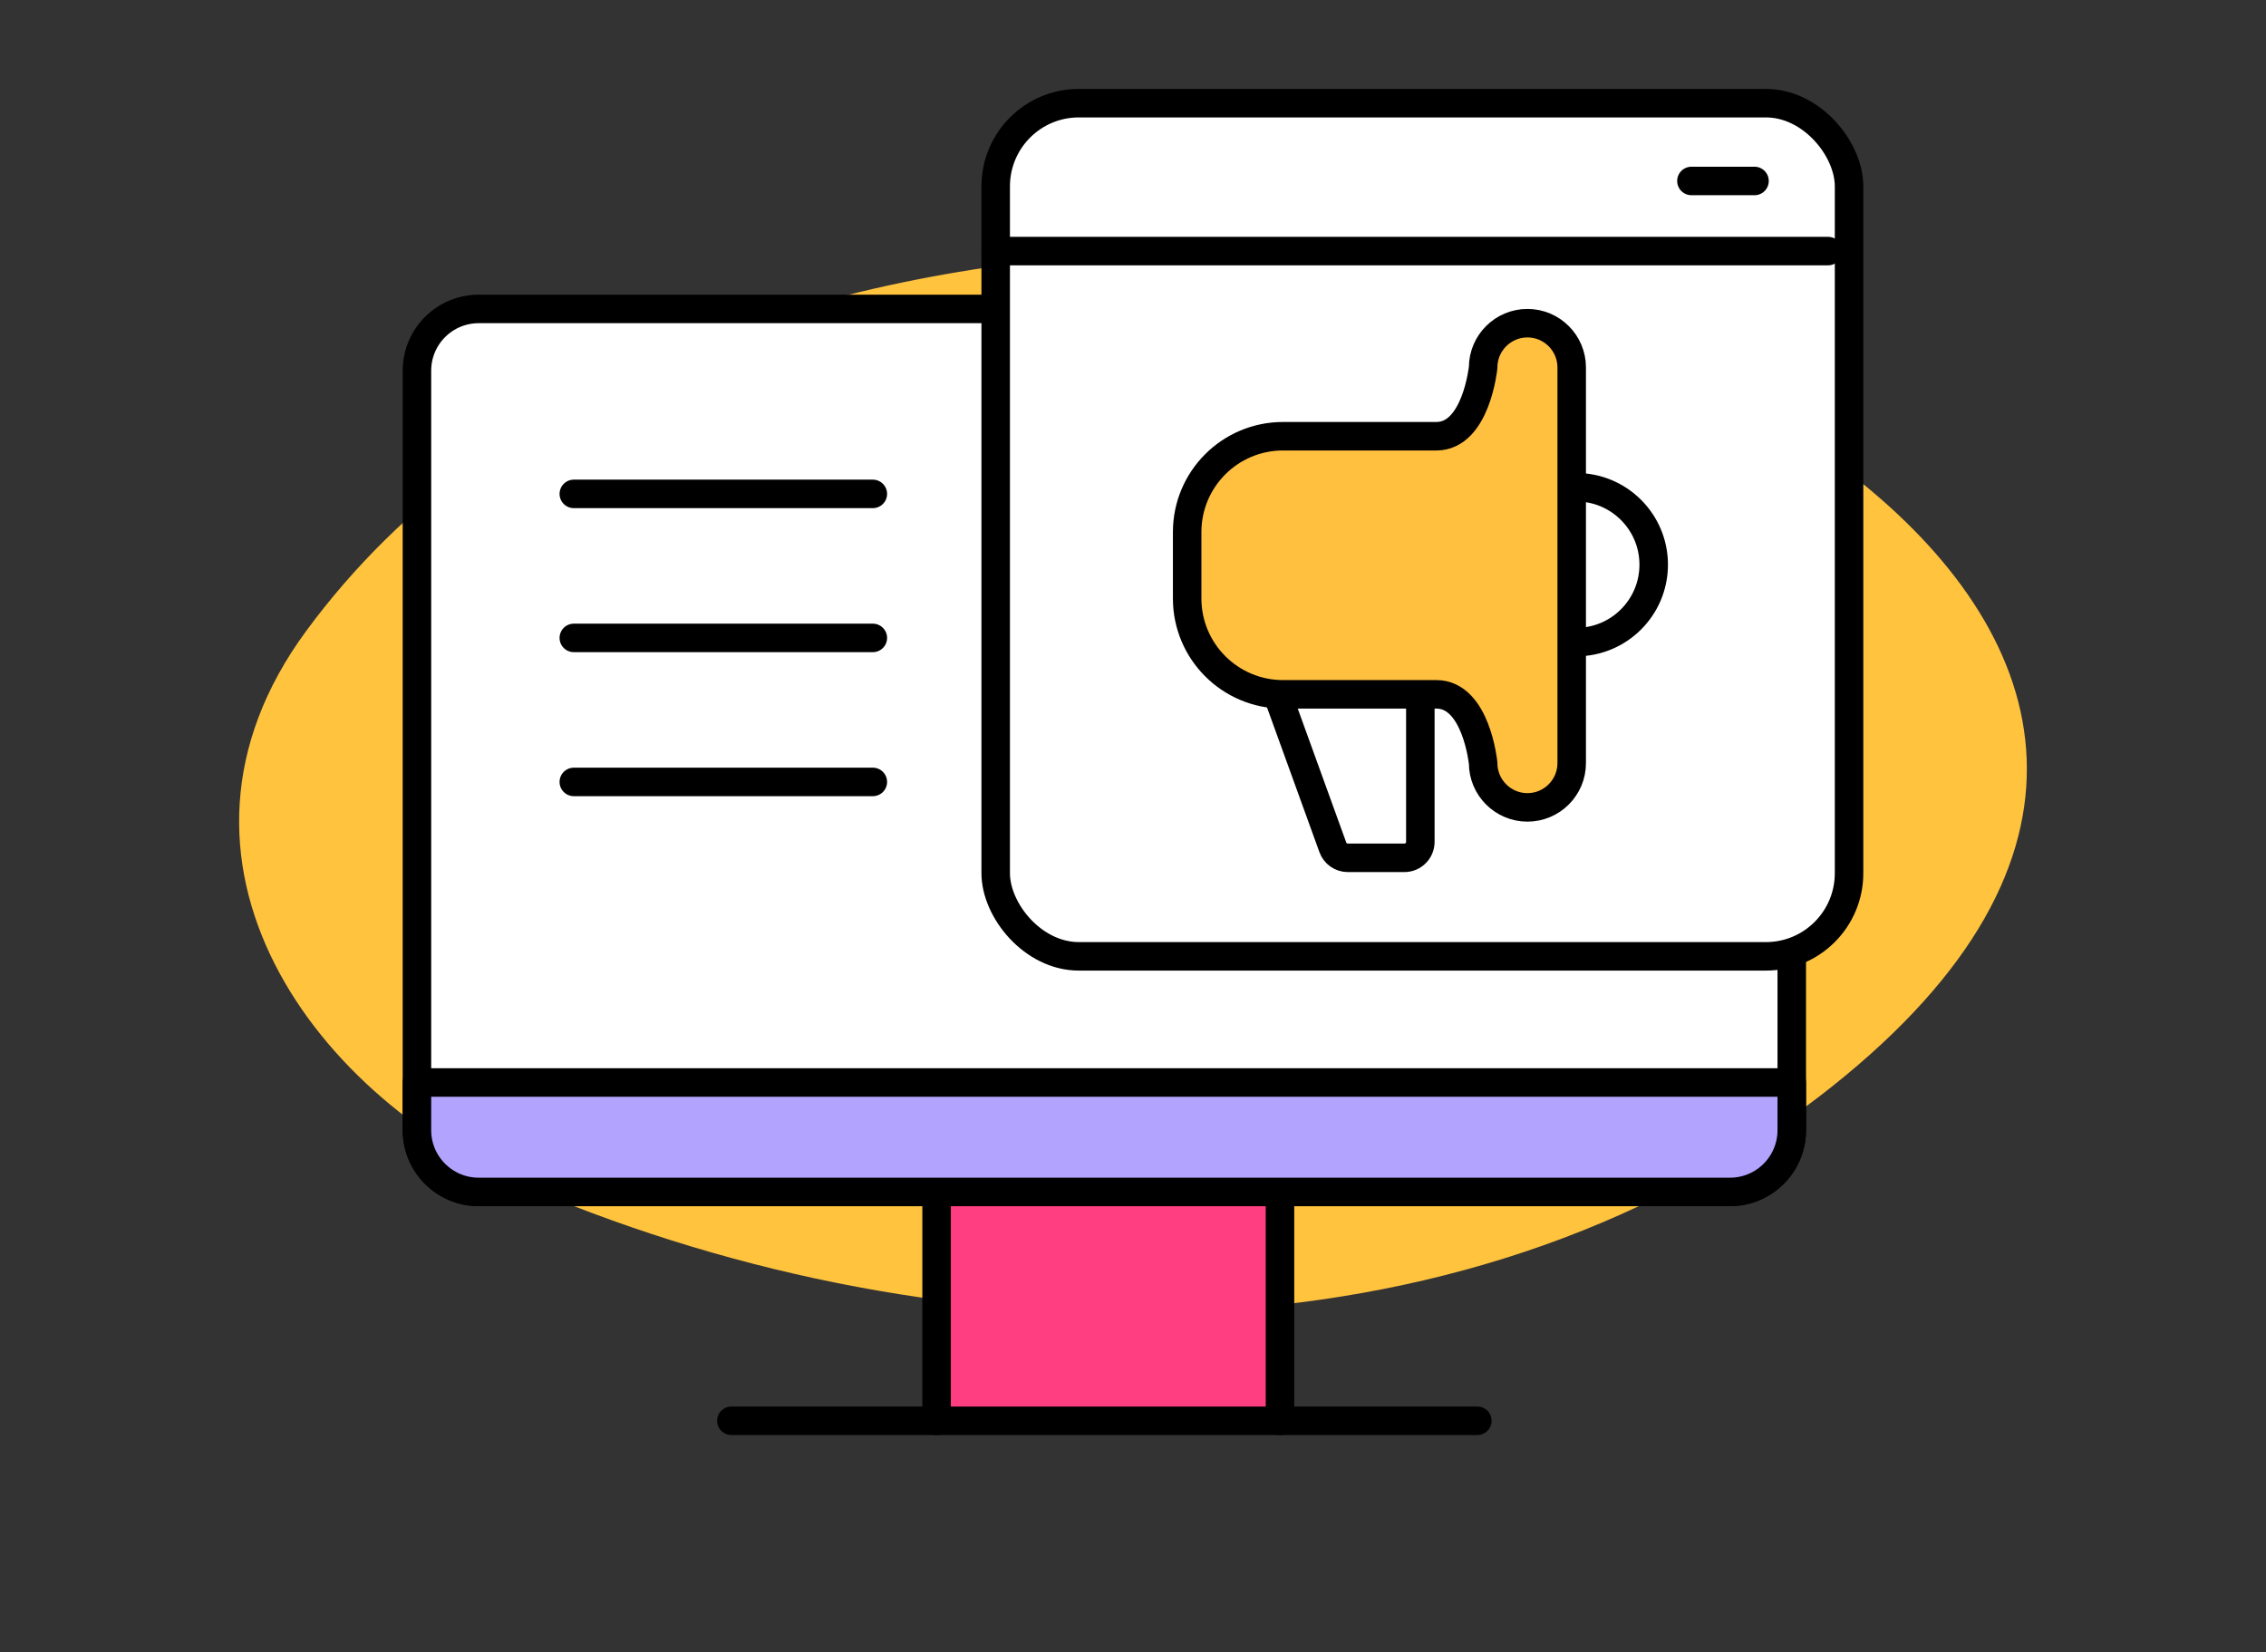 <?xml version="1.0" encoding="UTF-8"?>
<svg id="Layer_1" xmlns="http://www.w3.org/2000/svg" version="1.1" viewBox="0 0 238.48 173.92">
  <rect x="0" y="0" width="238.48" height="173.92" fill="#333333" stroke="none"/>
  <!-- Generator: Adobe Illustrator 29.5.1, SVG Export Plug-In . SVG Version: 2.1.0 Build 141)  -->
  <defs>
    <style>
      .st0 {
        fill: none;
      }

      .st0, .st1, .st2, .st3, .st4 {
        stroke: #000;
        stroke-linecap: round;
        stroke-linejoin: round;
        stroke-width: 3px;
      }

      .st1 {
        fill: #fff;
      }

      .st2 {
        fill: #ff3d81;
      }

      .st5 {
        fill: #ffc33e;
      }

      .st3 {
        fill: #b2a3ff;
      }

      .st4 {
        fill: #ffc03f;
      }
    </style>
  </defs>
  <path class="st5" d="M118.56,26.65c49.52-3.8,135.22,40.91,72.87,88.8-37.89,29.1-92.21,27.9-135.19,9.83-23.1-9.23-41.78-34.68-24.03-58.84,20.28-27.6,55.52-38,86.35-39.78Z"/>
  <g>
    <polyline class="st2" points="134.71 149.56 134.71 125.47 98.57 125.47 98.57 149.56"/>
    <line class="st0" x1="76.97" y1="149.56" x2="155.48" y2="149.56"/>
    <path class="st1" d="M118.84,32.52H50.38c-3.59,0-6.5,2.91-6.5,6.5v79.95c0,3.59,2.91,6.5,6.5,6.5h131.69c3.59,0,6.5-2.91,6.5-6.5V39.02c0-3.59-2.91-6.5-6.5-6.5h-7.39"/>
    <path class="st3" d="M188.57,118.97c0,3.59-2.91,6.5-6.5,6.5H50.38c-3.59,0-6.5-2.91-6.5-6.5v-5.02h144.69v5.02Z"/>
    <rect class="st1" x="104.79" y="10.86" width="89.81" height="89.81" rx="8.75" ry="8.75"/>
    <line class="st0" x1="104.79" y1="26.43" x2="192.39" y2="26.43"/>
    <line class="st0" x1="184.65" y1="19.05" x2="178.01" y2="19.05"/>
    <line class="st0" x1="60.39" y1="51.99" x2="91.86" y2="51.99"/>
    <line class="st0" x1="60.39" y1="67.15" x2="91.86" y2="67.15"/>
    <line class="st0" x1="60.39" y1="82.31" x2="91.86" y2="82.31"/>
    <path class="st1" d="M165.89,51.29c4.5,0,8.15,3.65,8.15,8.15s-3.65,8.15-8.15,8.15"/>
    <path class="st1" d="M149.48,73.09v15.53c0,.93-.75,1.68-1.68,1.68h-5.95c-.71,0-1.34-.44-1.58-1.11l-5.83-16.1"/>
    <path class="st4" d="M160.75,34.02c-2.57,0-4.66,2.09-4.66,4.66,0,0-.73,7.24-4.92,7.24h-16.14c-5.58,0-10.09,4.52-10.09,10.09v6.99c0,5.57,4.52,10.09,10.09,10.09h16.14c4.2,0,4.92,7.24,4.92,7.24,0,2.57,2.09,4.66,4.66,4.66s4.66-2.09,4.66-4.66v-41.65c0-2.57-2.09-4.66-4.66-4.66Z"/>
  </g>
</svg>